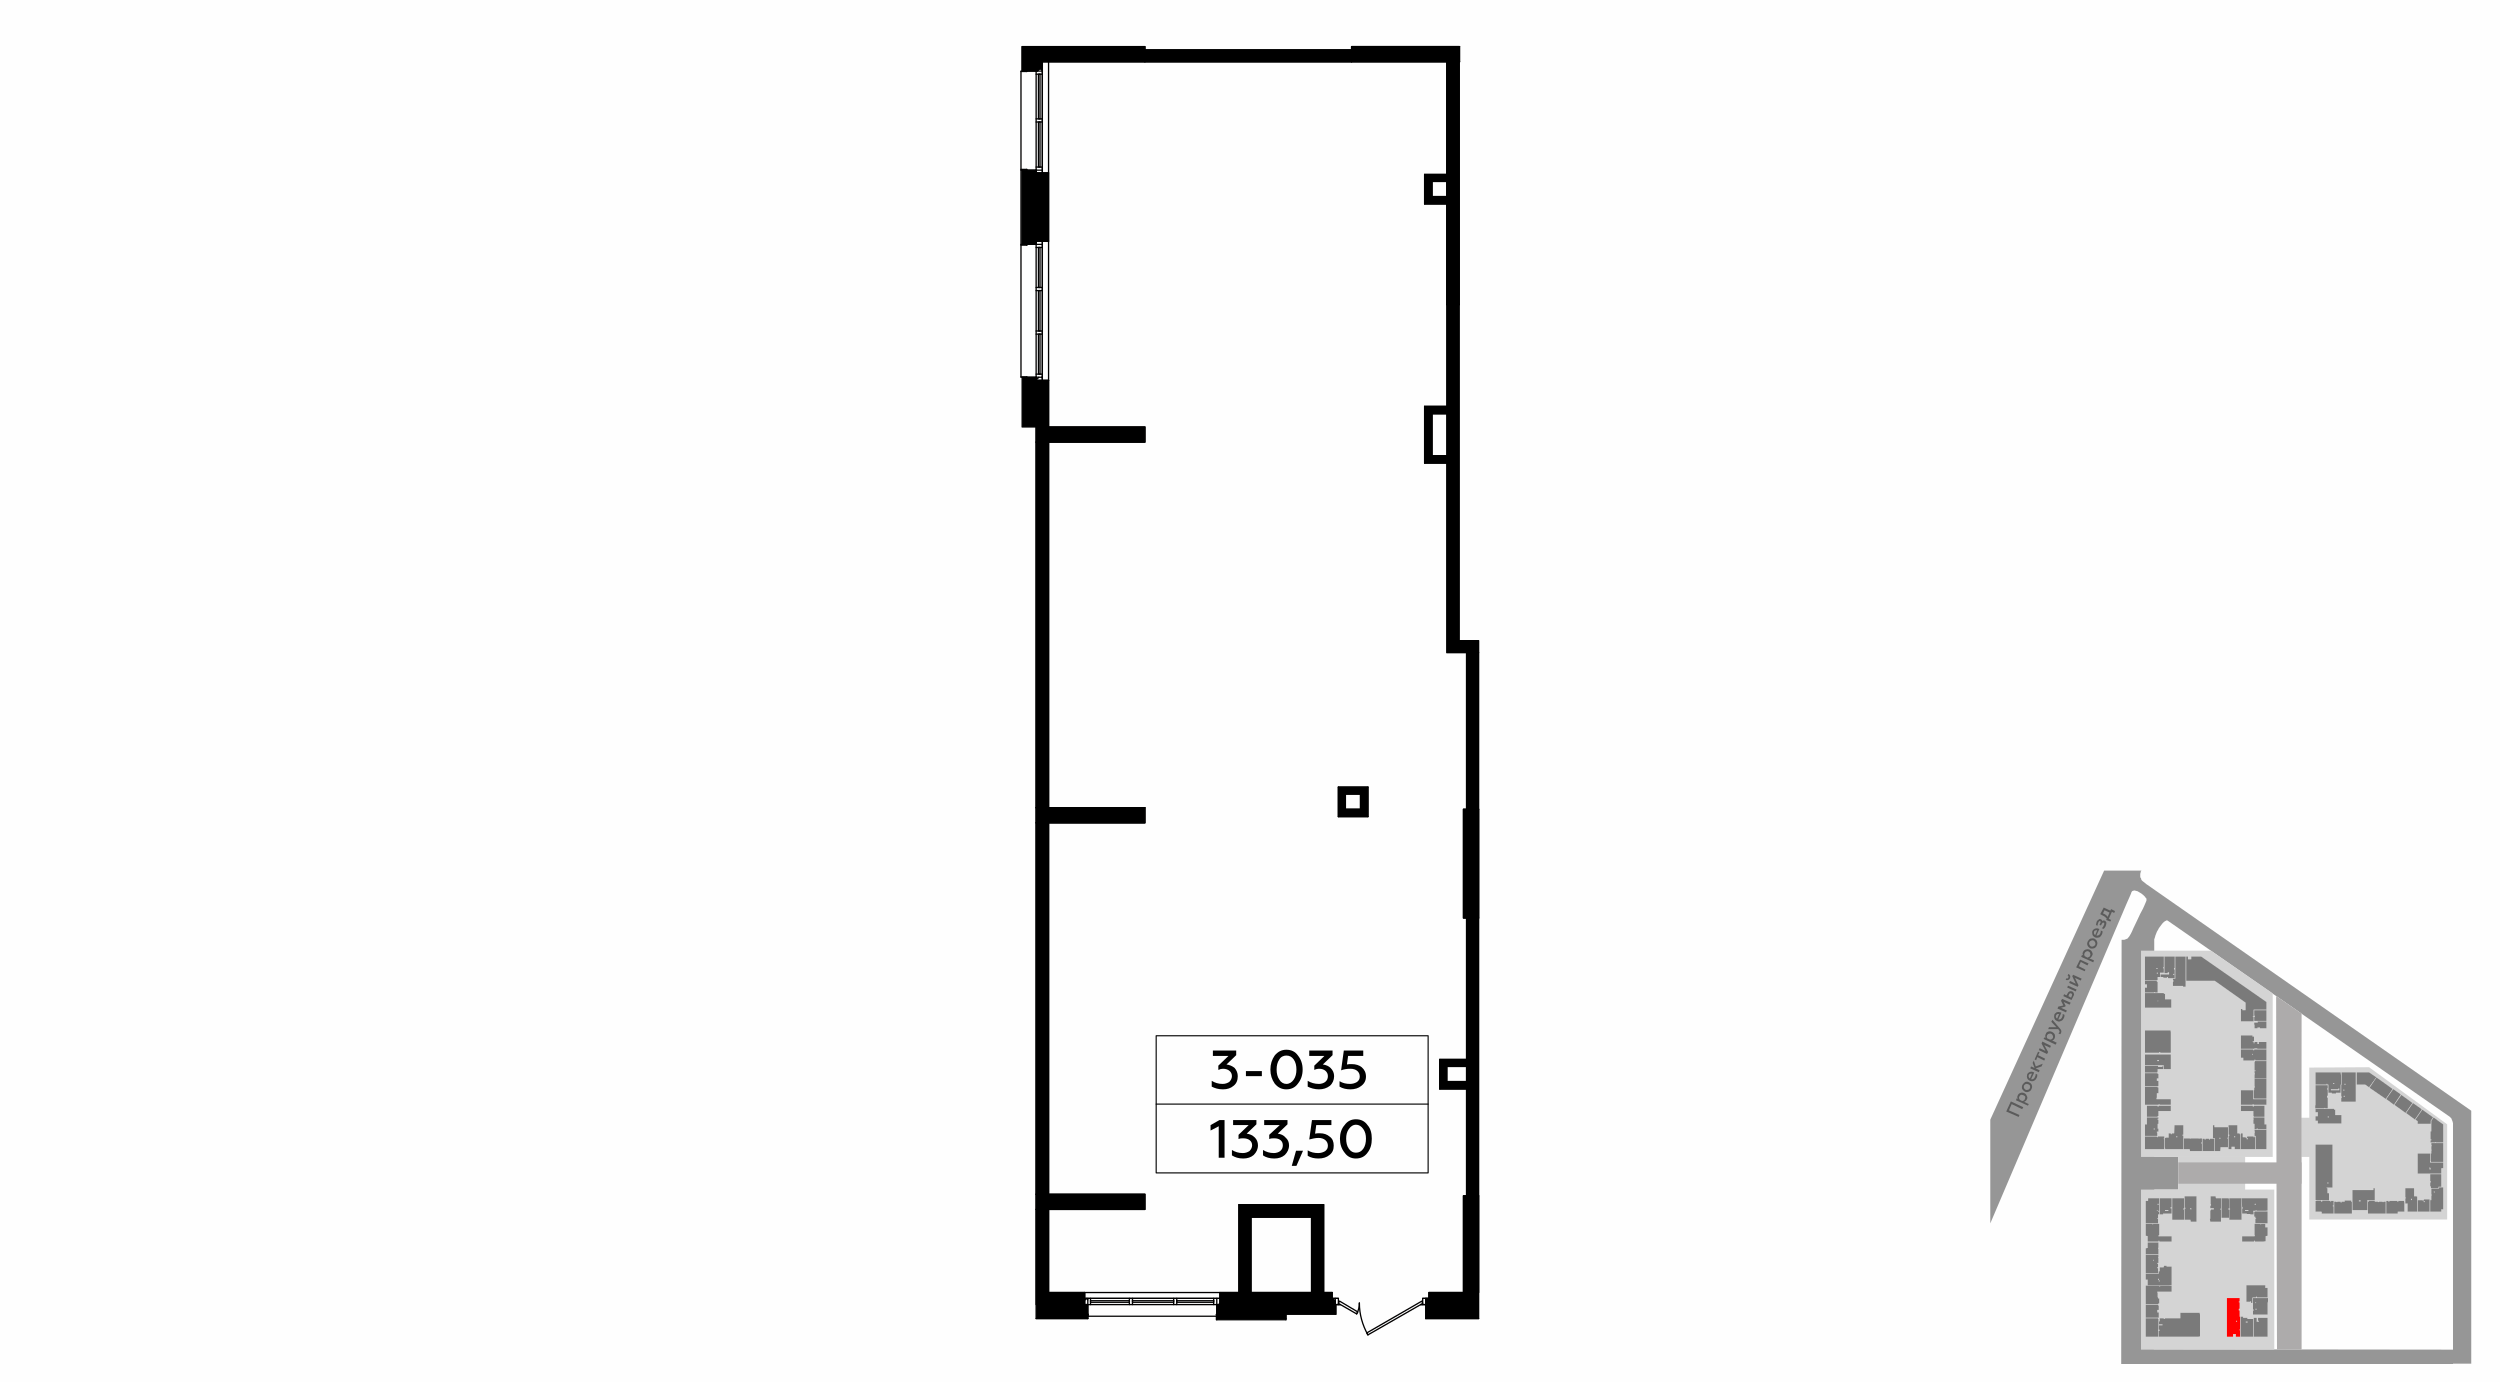 <?xml version="1.0" encoding="UTF-8"?>
<!DOCTYPE svg PUBLIC "-//W3C//DTD SVG 1.1//EN" "http://www.w3.org/Graphics/SVG/1.1/DTD/svg11.dtd">
<!-- Creator: CorelDRAW X8 -->
<svg xmlns="http://www.w3.org/2000/svg" xml:space="preserve" width="100%" height="100%" version="1.1" style="shape-rendering:geometricPrecision; text-rendering:geometricPrecision; image-rendering:optimizeQuality; fill-rule:evenodd; clip-rule:evenodd"
viewBox="0 0 6435 3556"
 xmlns:xlink="http://www.w3.org/1999/xlink">
 <defs>
  <style type="text/css">
   <![CDATA[
    .str0 {stroke:white;stroke-width:0.34;stroke-linecap:round;stroke-linejoin:round}
    .str3 {stroke:black;stroke-width:2.9;stroke-linecap:round;stroke-linejoin:round}
    .str2 {stroke:black;stroke-width:3.39;stroke-linecap:round;stroke-linejoin:round}
    .str1 {stroke:#010000;stroke-width:3.39;stroke-linecap:round;stroke-linejoin:round}
    .fil1 {fill:none}
    .fil8 {fill:none;fill-rule:nonzero}
    .fil0 {fill:#FEFEFE}
    .fil9 {fill:black}
    .fil4 {fill:#7A7A7A}
    .fil2 {fill:#969696}
    .fil6 {fill:#ADABAB}
    .fil3 {fill:#D4D4D4}
    .fil5 {fill:red}
    .fil7 {fill:#5B5B5B;fill-rule:nonzero}
    .fil10 {fill:black;fill-rule:nonzero}
   ]]>
  </style>
 </defs>
 <g id="Слой_x0020_1">
  <g id="_679978424">
   <g>
    <rect class="fil0" width="6435" height="3556"/>
    <rect class="fil1" x="5123" y="2241" width="1270" height="1270"/>
    <polygon class="fil2" points="5123,2882 5416,2241 5512,2241 5510,2244 5510,2246 5509,2249 5509,2253 5509,2255 5509,2258 5511,2261 5512,2265 5515,2268 5515,2268 5519,2271 5525,2276 5528,2278 6361,2859 6361,3510 6314,3510 6314,2891 6313,2887 6311,2882 6310,2879 6307,2876 6305,2874 6302,2872 5580,2370 5578,2369 5577,2369 5575,2370 5573,2371 5570,2373 5566,2377 5563,2381 5560,2385 5557,2389 5555,2393 5552,2398 5550,2403 5548,2408 5547,2412 5545,2418 5545,2420 5545,2978 5607,2978 5607,3062 5545,3062 5544,3473 6314,3474 6314,3511 5460,3511 5461,2419 5468,2419 5476,2416 5481,2410 5485,2403 5488,2397 5491,2390 5502,2367 5509,2352 5516,2339 5520,2330 5523,2323 5525,2318 5525,2316 5525,2314 5525,2313 5523,2311 5521,2308 5517,2304 5512,2300 5507,2297 5502,2294 5498,2293 5494,2292 5490,2293 5488,2294 5486,2297 5486,2298 5484,2303 5473,2328 5123,3149 "/>
    <polygon class="fil3" points="5511,2447 5691,2447 5850,2557 5850,2978 5511,2978 "/>
    <polygon class="fil3" points="5944,2748 6098,2747 6299,2894 6299,3139 5944,3139 5944,2978 5924,2978 5924,3474 5861,3474 5859,2564 5924,2609 5923,2877 5944,2877 "/>
    <polygon class="fil3" points="5511,3474 5511,3062 5607,3062 5607,2977 5779,2977 5779,3062 5854,3062 5854,3474 "/>
    <path class="fil4 str0" d="M5782 3308l49 0 0 7 6 0 0 25 -8 0 -20 0 0 -2 -2 0 0 0 0 0 0 2 -9 0 0 14 -4 0 0 -3 0 0 0 -1c0,0 0,0 0,0 0,0 0,0 0,0l0 0 -2 0 0 1 0 0 -10 0 0 -43z"/>
    <path class="fil4 str0" d="M5799 3341l39 0 0 9 -1 4 0 30 -38 0 0 -11 2 0 0 -2c-1,0 -1,0 -1,0 0,0 0,0 0,0l-1 0 0 -30zm7 28l2 0c0,0 0,0 0,0l0 2 -2 0c0,0 0,0 0,0l0 -2zm-1 -16l2 0 0 1 -2 0 0 -1z"/>
    <polygon class="fil4 str0" points="5801,3392 5809,3392 5809,3402 5814,3402 5814,3400 5812,3400 5812,3392 5837,3392 5837,3440 5837,3441 5801,3441 "/>
    <path class="fil4 str0" d="M5767 3389l7 0 0 3 11 0 0 3 15 0 0 46 -33 0 0 -52zm14 13l4 0 0 2 -4 0 0 -2z"/>
    <path class="fil5 str0" d="M5732 3440l0 -99 33 0 0 9 -2 0 0 2 2 0 0 17 -2 0 0 4 2 0 0 16 1 0 0 33 -1 0 0 2 1 0 0 17 -11 0 0 -7 -7 0 0 7 -16 0 0 -1zm24 -40l2 0 0 0 0 2 -2 0 0 0 0 -2z"/>
    <path class="fil4 str0" d="M5612 3379l50 0 1 5 0 56 -5 1 -101 0 0 -40 2 0 0 -8 11 0 0 2 2 0 0 -2 40 0 0 -14zm-55 44l2 0 0 2 -2 0 0 -2 0 0zm0 -14l9 0 0 2 -9 0 0 -2z"/>
    <polygon class="fil4 str0" points="5523,3393 5555,3393 5555,3395 5556,3395 5556,3423 5555,3423 5555,3425 5556,3425 5556,3441 5523,3441 "/>
    <polygon class="fil4 str0" points="5557,3392 5550,3392 5523,3392 5523,3358 5555,3358 5555,3360 5557,3360 5557,3372 5553,3372 5553,3378 5557,3378 "/>
    <path class="fil4 str0" d="M5558 3342l0 13 -2 0 0 2 0 0c0,0 0,0 0,0l2 0 0 0 -35 0 0 -48 67 0 0 16 -36 0 0 0 -1 0 0 2 0 0 0 0 1 0 0 12 1 0 0 3 3 0zm0 -32l2 0 0 0 0 1 -2 0 0 -1z"/>
    <path class="fil4 str0" d="M5528 3308l0 -14 -5 0 0 -15 32 0 1 -1 0 -6 3 0 0 -10 10 0 0 -2 1 0 0 -2 7 0 0 2 13 0 0 48 -8 1 -54 0 0 -1zm29 -12l2 0 0 2 -2 0 0 -1 0 -1zm-2 -4l2 0 0 1 0 1 -2 0 0 0 0 -2z"/>
    <path class="fil4 str0" d="M5523 3278l0 -49 33 0 0 7 -1 0 0 1 1 0 0 14 -1 0 0 0 -2 0 0 1 1 1 0 0 1 0 0 25 -32 0zm20 -35l1 0 0 2 -1 0 0 -2zm10 19l2 0 0 2 -2 0 0 -2z"/>
    <path class="fil4 str0" d="M5528 3198l6 0 22 0 0 14 0 0 -1 0 0 2 0 0c0,0 0,0 0,0l0 0 1 0 0 14 -33 0 0 -15 5 -1 0 -14z"/>
    <path class="fil4 str0" d="M5590 3182l0 14 -32 0 0 -2 -2 0 0 0 0 0 0 2 -28 0 0 -14 -5 -1 0 -31 17 0 0 1c0,0 0,0 1,0l1 0 0 -1 16 0 0 32 28 0 4 0zm-34 -2l2 0 0 2 -2 0 0 -2z"/>
    <g>
     <path class="fil4" d="M5529 3091l0 -7 5 0 24 0 0 33 -2 0 0 2 2 0 0 7 -3 0 0 10 0 -10 0 10 -2 0 0 1 2 0 0 12 -5 0 -27 0 0 -58 6 0 0 0zm25 8l2 0 0 0c0,0 0,0 0,1l0 1 -2 0c0,0 0,0 0,0l0 -2zm-2 16l2 0 0 1 -2 0 0 -1 0 0zm3 22l0 12 0 -12z"/>
     <path id="1" class="fil1 str0" d="M5529 3091l0 -7 5 0 24 0 0 33 -2 0 0 2 2 0 0 7 -3 0 0 10 0 -10 0 10 -2 0 0 1 2 0 0 12 -5 0 -27 0 0 -58 6 0 0 0zm25 8l2 0 0 0c0,0 0,0 0,1l0 1 -2 0c0,0 0,0 0,0l0 -2zm-2 16l2 0 0 1 -2 0 0 -1 0 0zm3 22l0 12"/>
    </g>
    <path class="fil4 str0" d="M5559 3084l31 0 0 40 -22 0 0 2 -9 0 0 -42 0 0zm28 24l3 0 0 2 -3 0 0 -2zm-14 7l8 0 0 2 -8 0 0 -2z"/>
    <path class="fil4 str0" d="M5591 3084l31 0 0 0 0 7 0 49 -31 0 0 -56 0 0zm29 27l2 0c0,0 0,0 0,0l0 0 0 2 -2 0 0 0 0 0 0 -2z"/>
    <path class="fil4 str0" d="M5623 3079l31 0 0 66 -15 0 -1 -5 -15 0 0 -29 1 0c0,0 0,0 1,0l0 -2 -2 0 0 -30zm15 31l2 0 0 0c0,0 0,0 0,0l0 1 0 0c0,1 0,1 0,1 0,0 0,0 0,0l0 0 0 1 -1 0c0,0 0,0 0,0 0,0 0,0 0,0l0 -1 -1 0 0 -1 0 -1z"/>
    <path class="fil4 str0" d="M5690 3079l13 0 1 5 13 0 0 7 0 54 -28 0 -1 -8 1 0 0 -22 2 0 0 -2 7 0 0 -3 -9 0 0 -7 2 0 0 -3 -1 0 0 -21zm26 32l1 0 0 3 -1 0 0 -3z"/>
    <polygon class="fil4 str0" points="5718,3084 5737,3084 5738,3091 5738,3111 5736,3111 5736,3113 5738,3113 5738,3135 5718,3135 "/>
    <path class="fil4 str0" d="M5738 3084l32 0 0 56 -32 0 0 -27 2 0c0,0 0,0 0,0 0,0 0,0 0,0l0 0 0 -2 -2 0 0 -27z"/>
    <path class="fil4 str0" d="M5770 3084l67 0 0 32 -6 1 -31 0 0 2 1 0 0 7 -9 0 0 -1 -9 0 0 -1 -12 0 0 -14 2 0 0 -1 -1 -1c0,0 0,0 0,0l-1 0 -1 -24zm36 31l2 0 0 1 -1 0 -1 -1zm-2 -16l2 0 0 0 0 2 -1 0c0,0 0,0 -1,0l0 -2zm-25 16l8 0 0 2 -8 0 0 -2z"/>
    <polygon class="fil4 str0" points="5804,3118 5837,3118 5837,3149 5831,3149 5805,3149 5805,3137 5807,3137 5807,3136 5807,3136 5805,3136 5805,3132 5802,3132 5802,3119 5804,3119 5804,3118 "/>
    <polygon class="fil4 str0" points="5803,3150 5818,3150 5818,3151 5820,3151 5820,3150 5831,3150 5831,3159 5837,3159 5837,3181 5832,3182 5832,3195 5826,3196 5804,3196 5804,3194 5802,3194 5802,3196 5771,3196 5771,3182 5777,3182 5803,3182 5803,3181 5804,3181 5804,3180 5803,3180 "/>
    <path class="fil4 str0" d="M5627 2462l5 0 0 7 8 0 0 -7 26 0 168 117 0 20 -33 0 0 2 0 28 -33 0 0 -32 4 0 0 3 8 0 0 -19 -79 -56 -74 0 0 -63zm172 154l2 0 0 1 -2 0 0 -1z"/>
    <path class="fil4 str0" d="M5521 2556l8 0 41 0 0 0 0 0 0 2 0 0c0,0 0,0 0,0 0,0 0,0 0,0l3 0c0,0 0,0 0,0 0,0 0,0 0,0 0,0 0,0 0,0l0 14 16 0 0 22 -68 0 0 -38zm33 20l1 0 0 1 0 0 0 0 -1 0 0 -1 0 0 0 0z"/>
    <path class="fil4 str0" d="M5521 2525l31 0 0 2 2 0 0 28 -7 0 0 -1 -2 0c0,0 0,0 0,0 0,0 0,0 0,0l0 0 0 1 -24 0 0 -13 5 0 0 -8 -5 0 0 -9 0 0z"/>
    <path class="fil4 str0" d="M5521 2462l49 0 0 28 -2 0 0 2 0 0 2 0 0 12 -10 0 0 11 -6 0 0 8 -2 0 0 1 -31 0 0 -62zm30 30l2 0 0 2c0,0 0,0 0,0l-2 0 0 -2c0,0 0,0 0,0zm1 12l2 0c0,1 0,1 0,1l0 1 -2 0c0,0 0,0 0,0l0 -2z"/>
    <path class="fil4 str0" d="M5598 2518l-17 0 -1 -1 0 0 0 0 0 0 0 -2 -2 0 0 0 0 0 0 0 0 0c0,0 0,0 0,0l0 2 -10 0 0 -2 -7 0 0 -7 22 0 0 -5 -3 0 0 2 -9 0 0 -43 27 0 0 30 -2 0 0 2c0,0 0,0 0,0l0 1 2 0 0 23 0 0zm-4 -11l2 0 0 2 -2 0 0 -2 0 0z"/>
    <path class="fil4 str0" d="M5599 2462l27 0 0 78 -7 0 0 -2 -26 0 0 -19 6 0 0 -57zm-6 61l1 0 0 4 -1 0 0 -4z"/>
    <polygon class="fil4 str0" points="5802,2600 5806,2600 5834,2600 5834,2628 5802,2628 5802,2617 5804,2617 5804,2615 5802,2615 "/>
    <polygon class="fil4 str0" points="5811,2629 5834,2629 5834,2647 5817,2647 5817,2645 5811,2645 5811,2647 5803,2647 5803,2638 5802,2638 5802,2632 5802,2632 5811,2632 "/>
    <path class="fil4 str0" d="M5768 2665l30 0 0 3 4 0 0 14 32 0 0 18 -66 0 0 -35zm35 34l7 0 0 1 -7 0 0 -1zm-2 -16l2 0 0 2 -2 0 0 -2zm-2 -3l2 0 0 0 0 0 0 2 -2 0 0 -2zm12 2l3 0 0 5 -3 0 0 -5z"/>
    <path class="fil4 str0" d="M5768 2701l32 0 0 2c0,0 0,0 0,0l2 0 0 -2 32 0 0 29 -29 0 0 -1c0,-1 0,-1 0,-1 0,0 -1,0 -1,0l-1 0 0 2 -29 0 0 -7 -6 0 0 -22zm29 12l2 0 0 1 -2 0c0,0 0,0 0,0l0 -1z"/>
    <path class="fil4 str0" d="M5803 2731l2 0 29 0 0 46 -31 0 0 -12 1 0 0 0 0 -2 -1 0 0 -30c0,0 0,0 0,0l1 0 0 0 0 0 0 -2 -1 0zm1 24l1 0 0 2 -1 0 0 -2z"/>
    <polygon class="fil4 str0" points="5833,2828 5802,2828 5802,2827 5801,2827 5801,2806 5802,2806 5802,2799 5804,2799 5804,2797 5803,2797 5803,2796 5803,2777 5834,2777 5834,2828 "/>
    <polygon class="fil4 str0" points="5768,2806 5800,2806 5800,2829 5834,2829 5834,2829 5834,2844 5800,2844 5800,2842 5799,2842 5799,2844 5768,2844 "/>
    <path class="fil4 str0" d="M5768 2846l61 0 0 29 -28 0 0 -2 -1 0 0 -13 -32 0 0 -14zm31 0l2 0c0,0 0,0 0,0l0 2 -2 0 0 0 0 -2z"/>
    <polygon class="fil4 str0" points="5803,2905 5803,2893 5800,2893 5800,2881 5801,2881 5801,2880 5800,2880 5800,2876 5829,2876 5829,2894 5834,2894 5834,2907 5811,2907 5811,2905 5809,2905 5809,2907 5803,2907 "/>
    <polygon class="fil4 str0" points="5803,2908 5834,2908 5834,2958 5806,2958 5806,2924 5803,2924 5803,2915 5804,2915 5804,2913 5803,2913 "/>
    <path class="fil4 str0" d="M5784 2925l17 0 0 2 2 0 0 0 0 0 0 -2 2 0 0 33 -37 0 0 -41 5 0 0 10 8 0 0 2c0,0 0,0 0,0l1 0 1 0 0 -2 0 0 0 0 1 0 0 -2zm1 5l1 0 0 2 -2 0 0 0c0,0 0,0 -1,0l0 -2 2 0 0 0 0 0z"/>
    <path class="fil4 str0" d="M5736 2958l0 -62 23 0 0 21 6 0 0 2 2 0 0 39 -15 0 0 -6 -8 0 0 6 -8 0zm0 -37l1 0c0,0 0,0 1,0l0 0 0 0 0 2 -2 0 0 0 0 0 0 0c0,0 0,0 0,0l0 0 0 -2zm15 4l0 0 0 0 2 0 0 2 0 0 0 0 0 0 -2 0 0 -2 0 0z"/>
    <path class="fil4 str0" d="M5701 2963l0 -33 -5 0 0 -34 4 0 0 5 35 0 0 28 0 0 0 0 -2 0 0 1 0 0 0 0 2 0 0 23 -19 0 -1 10 -14 0zm12 -34l2 0 0 2 -2 0 0 -2z"/>
    <path class="fil4 str0" d="M5669 2931l6 0 0 2 2 0 0 0 0 0 0 -2 9 0 0 2c0,0 0,0 0,0l2 0 0 -2 12 0 0 32 -31 0 0 -13 0 0 0 -19z"/>
    <polygon class="fil4 str0" points="5621,2930 5637,2930 5637,2931 5638,2931 5638,2930 5660,2930 5660,2931 5661,2931 5661,2930 5668,2930 5668,2941 5666,2941 5666,2943 5668,2943 5668,2963 5637,2963 5636,2958 5621,2958 "/>
    <path class="fil4 str0" d="M5620 2958l-47 0 -1 -7 0 0 0 -22 2 0 0 -1 8 0 0 -11 6 0 0 2 2 0 0 -2 6 0 1 -21 23 0 0 25 -2 0 0 2 2 0 0 35zm-18 -33l2 0 0 2 -2 0 0 -2z"/>
    <path class="fil4 str0" d="M5521 2925l31 0 0 1 1 1 0 0 0 0 0 0 1 0 0 -2 17 0 0 5 -1 0 0 2 0 0c0,0 0,0 0,0l1 0 0 26 -50 0 0 -33z"/>
    <path class="fil4 str0" d="M5521 2894l5 0 0 -18 30 0 0 4 -2 0 0 2 1 0 1 0 0 11 -2 0 0 12 2 0 0 8 -3 0 0 0 -1 0 0 2 1 0 0 9 -3 0 -29 0 0 -30zm23 11l2 0 0 2 -1 0 0 0 -1 0 0 -2z"/>
    <path class="fil4 str0" d="M5526 2846l7 0 55 0 0 14 -32 0 0 15 0 0 0 -2c0,0 0,0 0,0l0 0 -2 0 0 2 -28 0 0 -29zm28 0l2 0 0 1 0 1 -2 0 0 -2z"/>
    <polygon class="fil4 str0" points="5521,2844 5521,2797 5529,2797 5556,2797 5556,2797 5554,2797 5554,2799 5556,2799 5556,2814 5552,2814 5552,2826 5551,2826 5551,2829 5552,2829 5552,2829 5588,2829 5588,2844 5558,2844 5558,2842 5557,2842 5557,2844 "/>
    <polygon class="fil4 str0" points="5521,2762 5554,2762 5554,2764 5556,2764 5556,2776 5552,2776 5552,2782 5556,2782 5556,2796 5521,2796 "/>
    <polygon class="fil4 str0" points="5521,2743 5555,2743 5555,2746 5566,2746 5566,2743 5568,2743 5568,2752 5554,2752 5554,2759 5553,2759 5553,2761 5548,2761 5521,2761 "/>
    <path class="fil4 str0" d="M5521 2714l67 0 0 38 -19 0 0 -10 -48 0 0 -28zm32 15l4 0 0 2 -4 0 0 -2z"/>
    <polygon class="fil4 str0" points="5521,2710 5521,2652 5587,2652 5588,2657 5588,2710 5585,2710 5560,2710 5560,2708 5558,2708 5558,2710 "/>
    <path class="fil4 str0" d="M5960 2854l48 0 0 2 3 0 0 14 16 0 0 22 -61 0 0 -7 -6 0 0 -12 6 0 0 -10 -6 0 0 -9zm32 20l2 0 0 2 -2 0 0 -2z"/>
    <polygon class="fil4 str0" points="5960,2793 5992,2793 5992,2802 5990,2802 5990,2804 5992,2804 5992,2821 5990,2821 5990,2825 5992,2825 5992,2853 5985,2853 5985,2852 5983,2852 5983,2853 5959,2853 5959,2846 5960,2844 "/>
    <path class="fil4 str0" d="M5960 2760l7 0 58 0 1 8 0 24 -1 0 0 21 -12 0 0 2 -11 0 0 -2 -9 0 0 -21 -3 0c0,0 0,0 0,0l0 -2 -1 0 0 1c0,0 0,0 0,0l0 1 -29 0 0 -32zm59 42l2 0c0,0 0,0 0,0l0 2 0 0 0 0 0 0 0 2 -21 0 0 -2 19 0 0 -2 0 0 0 0zm-13 -14l0 0 0 0 2 0 0 2 -2 0 0 -2z"/>
    <path class="fil4 str0" d="M6027 2760l37 0 0 76 -38 0 0 -11 1 0 0 0 1 0 0 -2 -2 0 0 -31 1 0 0 -32zm8 30l2 0 0 2 0 0 -2 0 0 0 0 0 0 -2 0 0 0 0zm-2 31l2 0 0 2 -2 0 0 -1 0 0 0 -1zm-1 -16l2 0c0,0 0,0 0,0 0,0 0,0 0,0l0 2 -2 0 0 0c0,0 0,0 0,0l0 0 0 -2z"/>
    <polygon class="fil4 str0" points="6066,2760 6098,2760 6117,2773 6098,2799 6088,2792 6066,2792 "/>
    <polygon class="fil4 str0" points="6159,2803 6141,2829 6099,2800 6117,2773 "/>
    <polygon class="fil4 str0" points="6160,2803 6180,2817 6162,2844 6142,2829 "/>
    <polygon class="fil4 str0" points="6181,2818 6210,2839 6192,2865 6163,2844 "/>
    <polygon class="fil4 str0" points="6211,2839 6231,2853 6234,2856 6216,2882 6193,2865 "/>
    <polygon class="fil4 str0" points="6235,2856 6263,2876 6257,2885 6257,2893 6223,2893 6223,2886 6217,2882 "/>
    <path class="fil4 str0" d="M6279 2887l-15 -11 -6 9 0 27 -2 0 0 21 2 0 0 2 -2 0 0 6 12 0 0 -1 1 0c1,0 0,0 0,0l0 1 20 0 0 -47 -10 -7z"/>
    <polygon class="fil4 str0" points="6256,2969 6258,2969 6258,2961 6259,2961 6259,2960 6258,2959 6258,2950 6259,2950 6259,2948 6258,2948 6258,2942 6289,2942 6289,2991 6257,2991 6257,2989 6257,2989 6256,2989 "/>
    <path class="fil4 str0" d="M6289 2992l0 15 -4 0 -1 1 0 13 -61 0 0 -52 32 0 0 23 34 0 0 0zm-35 15l2 0c0,1 0,1 0,1l0 0 0 0 0 0 0 2 -2 0 0 0 0 0c0,0 0,0 0,-1 0,0 0,0 0,0l0 -2zm0 -2l1 0 0 1 0 1 -1 0 0 -2z"/>
    <polygon class="fil4 str0" points="6255,3022 6284,3022 6284,3055 6277,3055 6277,3058 6257,3058 6257,3054 6255,3054 6255,3043 6257,3043 6257,3041 6256,3041 6256,3041 6255,3041 "/>
    <path class="fil4 str0" d="M6258 3059l20 0 0 -3 11 0 0 57 -5 0 0 6 -29 0 0 -32 1 0 0 2 2 0 0 -3 0 0 0 0 0 -9 1 0c0,0 0,0 0,0l0 0 0 -2 -1 0 0 -16zm7 8l1 0 1 2 -2 0 0 -2z"/>
    <path class="fil4 str0" d="M6223 3089l13 0 0 1 2 0 0 -1 1 0 0 -2 15 0 0 32 -31 0 0 -30zm18 3l0 0 0 2 -2 0 0 0 0 -2 1 0 1 0z"/>
    <path class="fil4 str0" d="M6222 3119l-25 0 0 -21 -6 0 0 -14 2 0 0 0 0 -1 -2 0 0 -25 23 0 0 21 7 0 0 1 1 0 0 9 0 0 0 30zm-14 -32l0 0 0 2 -2 -1c0,0 0,0 0,0l0 -2 2 0c0,1 0,1 0,1l0 0z"/>
    <polygon class="fil4 str0" points="6142,3091 6148,3091 6148,3093 6150,3093 6150,3093 6150,3093 6150,3093 6150,3093 6150,3091 6171,3091 6171,3093 6171,3093 6173,3093 6173,3091 6188,3091 6189,3096 6189,3119 6172,3119 6172,3124 6142,3124 "/>
    <polygon class="fil4 str0" points="6095,3090 6113,3090 6113,3093 6121,3093 6121,3094 6123,3094 6123,3094 6123,3093 6133,3093 6133,3094 6135,3094 6135,3094 6135,3094 6135,3093 6141,3093 6141,3124 6095,3124 6095,3093 6097,3093 6097,3091 6095,3091 "/>
    <path class="fil4 str0" d="M6055 3063l54 0 0 -5 4 0 0 31 -19 0 0 26 -39 0 0 -52zm17 27l4 0 0 2 -4 0 0 -2z"/>
    <path class="fil4 str0" d="M6008 3093l6 0 0 1 0 0c0,0 0,0 0,0l2 0 0 -1 9 0 0 2 2 0 0 -2 8 0 0 -3 17 0 0 3 2 0 0 6 0 25 -46 0 0 -31z"/>
    <path class="fil4 str0" d="M5960 3091l15 0 0 2 2 0 0 -2 22 0 0 2 1 0 0 -2 7 0 0 2 0 10 -2 0 0 2 0 0c0,0 0,0 0,0l2 0 0 19 -31 0 0 -4 -1 -1 -15 0 0 -8 0 -20z"/>
    <path class="fil4 str0" d="M5995 3090l-18 0 0 -1 -2 0 0 1 -13 0 0 -1 -2 0 0 -143 5 0 39 0 0 111 -13 0 0 0 -2 0 0 1 2 0 0 13 4 0 0 19zm-4 -46l2 0 0 0 0 0 0 0 0 2 -2 0c0,0 0,0 0,0l0 0 0 -2z"/>
    <rect class="fil6" x="5607" y="2992" width="317.141" height="54.934"/>
    <polygon class="fil6" points="5859,2564 5924,2609 5924,2609 5924,3474 5861,3474 "/>
    <polygon class="fil7" points="5198,2870 5171,2858 5178,2842 5205,2855 5208,2850 5176,2835 5164,2861 5196,2875 "/>
    <path id="1" class="fil7" d="M5194 2819c-2,3 -2,7 0,10l-3 -2 -2 5 31 14 2 -4 -12 -6c3,-1 6,-3 7,-6 2,-3 2,-6 0,-9 -1,-3 -3,-6 -6,-7 -4,-2 -7,-2 -10,-1 -3,1 -6,3 -7,6zm4 3c1,-2 2,-3 4,-4 2,0 4,0 6,1 2,1 4,2 5,4 0,2 0,4 -1,6 -1,3 -4,5 -7,5l-6 -3c-2,-3 -3,-6 -1,-9z"/>
    <path id="2" class="fil7" d="M5225 2801c-1,2 -3,4 -5,4 -2,1 -4,1 -6,0 -2,-1 -3,-2 -4,-4 -1,-2 -1,-5 0,-7 1,-2 3,-3 5,-4 2,0 4,0 6,1 2,1 4,2 4,4 1,2 1,4 0,6zm4 2c2,-3 2,-7 1,-10 -1,-3 -4,-6 -7,-7 -3,-2 -6,-2 -10,-1 -3,2 -5,4 -7,7 -2,4 -2,7 -1,11 2,3 4,5 7,7 3,1 7,2 10,0 3,-1 6,-3 7,-7z"/>
    <path id="3" class="fil7" d="M5225 2782c3,1 7,2 10,0 3,-1 5,-3 7,-7 2,-3 2,-6 2,-9l-4 -2c0,3 -1,6 -2,8 -2,5 -6,7 -10,6l8 -17 -1 -1c-4,-2 -8,-2 -12,0 -2,1 -4,3 -5,5 -1,4 -1,7 0,10 1,3 3,5 7,7zm0 -6c-3,-2 -4,-5 -3,-9 1,-1 2,-3 4,-3 2,-1 3,-1 4,0l-5 12z"/>
    <polygon id="4" class="fil7" points="5250,2755 5240,2750 5255,2745 5258,2738 5240,2745 5235,2730 5232,2736 5237,2749 5228,2745 5226,2750 5248,2760 "/>
    <polygon id="5" class="fil7" points="5264,2725 5246,2716 5250,2709 5246,2707 5237,2727 5241,2729 5244,2721 5262,2730 "/>
    <polygon id="6" class="fil7" points="5272,2708 5262,2690 5277,2697 5279,2692 5257,2681 5255,2686 5265,2705 5250,2698 5248,2703 5269,2713 "/>
    <path id="7" class="fil7" d="M5266 2661c-2,4 -2,7 0,10l-3 -1 -3 4 31 15 3 -5 -12 -6c3,0 5,-2 7,-6 1,-3 1,-6 0,-9 -1,-3 -4,-5 -7,-7 -3,-1 -6,-2 -9,-1 -4,1 -6,3 -7,6zm3 4c1,-2 3,-4 5,-4 2,-1 4,-1 6,0 2,1 3,3 4,5 1,2 1,4 0,6 -1,2 -4,4 -7,4l-7 -3c-2,-2 -2,-5 -1,-8z"/>
    <path id="8" class="fil7" d="M5305 2659c2,-4 1,-8 -3,-12l-19 -22 -3 5 13 14 -19 0 -2 5 26 0c3,4 4,6 3,8 -1,2 -2,3 -3,3l5 2c1,0 1,-2 2,-3z"/>
    <path id="9" class="fil7" d="M5295 2628c3,2 6,2 10,0 3,-1 5,-3 7,-7 2,-3 2,-6 2,-9l-5 -2c1,3 0,6 -1,8 -2,5 -6,7 -10,6l8 -17 -1 -1c-4,-1 -8,-2 -12,0 -2,2 -4,3 -5,5 -1,4 -1,7 0,10 1,3 3,6 7,7zm0 -6c-3,-2 -4,-5 -3,-8 1,-2 2,-3 4,-4 1,0 3,0 4,0l-5 12z"/>
    <polygon id="10" class="fil7" points="5320,2601 5305,2594 5316,2591 5317,2589 5312,2579 5327,2586 5330,2581 5308,2571 5305,2576 5311,2588 5298,2591 5296,2596 5318,2606 "/>
    <path id="11" class="fil7" d="M5345 2547l-22 -10 -2 5 22 10 2 -5zm-8 17c2,-3 2,-5 1,-7 -1,-3 -2,-4 -4,-5 -5,-2 -10,0 -12,5l-3 5 -6 -3 -2 5 21 10 5 -10zm-13 0l2 -5c1,-2 3,-3 5,-2 3,1 3,3 2,6l-2 5 -7 -4z"/>
    <path id="12" class="fil7" d="M5350 2536l-9 -19 15 7 2 -5 -22 -10 -2 4 9 19 -15 -7 -2 5 22 10 2 -4zm-22 -18c2,-4 1,-9 -4,-11l-2 4c2,1 3,3 2,5 -1,3 -3,3 -5,2l-2 4c4,2 9,1 11,-4z"/>
    <polygon id="13" class="fil7" points="5368,2496 5351,2487 5356,2476 5373,2485 5376,2480 5354,2470 5344,2490 5366,2500 "/>
    <path id="14" class="fil7" d="M5362 2450c-2,3 -2,6 0,9l-3 -1 -2 5 31 14 2 -5 -12 -5c3,-1 5,-3 7,-7 2,-3 2,-6 0,-9 -1,-3 -3,-5 -7,-7 -3,-1 -6,-1 -9,0 -3,1 -6,3 -7,6zm4 3c1,-2 2,-3 4,-4 2,-1 4,-1 6,0 2,1 4,3 4,5 1,2 1,4 0,6 -1,3 -4,4 -7,5l-7 -4c-1,-2 -2,-5 0,-8z"/>
    <path id="15" class="fil7" d="M5393 2432c-1,2 -3,3 -5,4 -2,1 -4,1 -6,0 -2,-1 -3,-3 -4,-5 -1,-2 -1,-4 0,-6 1,-2 3,-3 5,-4 2,-1 4,-1 6,0 2,1 3,3 4,5 1,2 1,4 0,6zm4 2c2,-4 2,-7 1,-10 -1,-4 -4,-6 -7,-8 -3,-1 -6,-1 -10,0 -3,1 -5,4 -7,7 -2,4 -2,7 -1,10 2,4 4,6 7,8 3,1 6,1 10,0 3,-1 6,-4 7,-7z"/>
    <path id="16" class="fil7" d="M5393 2413c3,1 6,1 10,0 3,-1 5,-4 7,-7 2,-4 2,-7 2,-9l-5 -2c1,3 0,5 -1,8 -2,4 -6,6 -10,5l8 -17 -1 0c-4,-2 -8,-2 -12,0 -2,1 -4,3 -5,5 -1,3 -1,6 0,10 1,3 3,5 7,7zm0 -6c-3,-2 -4,-5 -3,-9 1,-2 2,-3 4,-3 1,-1 3,-1 4,0l-5 12z"/>
    <path id="17" class="fil7" d="M5420 2384c1,-4 2,-6 2,-9 -1,-2 -2,-4 -4,-5 -3,-1 -5,-1 -7,1 0,-2 -1,-4 -4,-5 -1,-1 -3,-1 -5,1 -2,1 -4,3 -5,5 -1,4 -2,7 -2,9l4 2c0,-3 1,-5 2,-8 1,-3 3,-5 5,-4 1,1 2,3 0,5l-2 5 4 1 2 -4c2,-3 3,-4 5,-3 2,1 2,4 0,7 -1,3 -2,5 -5,7l4 2c3,-1 4,-4 6,-7z"/>
    <path id="18" class="fil7" d="M5434 2368l-6 -3 8 -18 6 3 2 -5 -10 -5 -2 4 -17 -8 -9 17c5,3 9,5 11,6 3,2 4,4 6,6l-2 3 11 4 2 -4zm-9 -8c-2,-4 -7,-7 -12,-9l4 -8 13 6 -5 11z"/>
   </g>
   <g id="_679978088">
    <polyline class="fil8 str1" points="2947,120 2947,159 2683,159 "/>
    <path class="fil8 str1" d="M3479 120l278 0m0 39l-278 0 0 -39"/>
    <polyline class="fil8 str1" points="2667,1099 2947,1099 2947,1138 2667,1138 2667,1099 "/>
    <line class="fil8 str1" x1="2667" y1="2079" x2="2947" y2= "2079" />
    <polyline class="fil8 str1" points="2947,2079 2947,2118 2667,2118 2667,2079 "/>
    <polyline class="fil8 str1" points="2667,3074 2947,3074 2947,3113 2667,3113 2667,3074 "/>
    <polyline class="fil8 str1" points="3806,2363 3767,2363 3767,2083 3806,2083 3806,2363 "/>
    <polyline class="fil8 str1" points="3767,3327 3767,3078 3806,3078 3806,3327 "/>
    <line class="fil8 str1" x1="3724" y1="784" x2="3756" y2= "784" />
    <line class="fil8 str1" x1="2699" y1="159" x2="2699" y2= "445" />
    <line class="fil8 str1" x1="2699" y1="621" x2="2699" y2= "979" />
    <line class="fil8 str1" x1="2792" y1="3327" x2="3140" y2= "3327" />
    <line class="fil8 str1" x1="2699" y1="1099" x2="2699" y2= "979" />
    <polyline class="fil8 str1" points="2667,445 2699,445 2699,621 2667,621 "/>
    <line class="fil8 str1" x1="2667" y1="979" x2="2699" y2= "979" />
    <polyline class="fil8 str1" points="3678,3342 3678,3327 3767,3327 "/>
    <line class="fil8 str1" x1="2667" y1="2079" x2="2667" y2= "1138" />
    <line class="fil8 str1" x1="2699" y1="1138" x2="2699" y2= "2079" />
    <line class="fil8 str1" x1="2667" y1="3074" x2="2667" y2= "2118" />
    <line class="fil8 str1" x1="2699" y1="2118" x2="2699" y2= "3074" />
    <line class="fil8 str1" x1="2667" y1="3358" x2="2667" y2= "3113" />
    <line class="fil8 str1" x1="2699" y1="3113" x2="2699" y2= "3327" />
    <line class="fil8 str1" x1="2699" y1="3327" x2="2792" y2= "3327" />
    <polyline class="fil8 str1" points="3140,3358 3140,3327 3429,3327 "/>
    <line class="fil8 str1" x1="2792" y1="3327" x2="2792" y2= "3358" />
    <line class="fil8 str1" x1="3429" y1="3327" x2="3429" y2= "3343" />
    <line class="fil8 str1" x1="3775" y1="2083" x2="3775" y2= "1680" />
    <line class="fil8 str1" x1="3724" y1="2784" x2="3775" y2= "2784" />
    <line class="fil8 str1" x1="3775" y1="2803" x2="3706" y2= "2803" />
    <line class="fil8 str1" x1="3775" y1="2745" x2="3724" y2= "2745" />
    <line class="fil8 str1" x1="3706" y1="2727" x2="3775" y2= "2727" />
    <line class="fil8 str1" x1="3724" y1="2745" x2="3724" y2= "2784" />
    <line class="fil8 str1" x1="3706" y1="2803" x2="3706" y2= "2727" />
    <line class="fil8 str1" x1="3502" y1="2044" x2="3463" y2= "2044" />
    <line class="fil8 str1" x1="3445" y1="2026" x2="3521" y2= "2026" />
    <line class="fil8 str1" x1="3463" y1="2044" x2="3463" y2= "2083" />
    <line class="fil8 str1" x1="3445" y1="2102" x2="3445" y2= "2026" />
    <line class="fil8 str1" x1="3463" y1="2083" x2="3502" y2= "2083" />
    <line class="fil8 str1" x1="3521" y1="2102" x2="3445" y2= "2102" />
    <line class="fil8 str1" x1="3502" y1="2083" x2="3502" y2= "2044" />
    <line class="fil8 str1" x1="3521" y1="2026" x2="3521" y2= "2102" />
    <line class="fil8 str1" x1="3724" y1="1065" x2="3686" y2= "1065" />
    <line class="fil8 str1" x1="3667" y1="1046" x2="3724" y2= "1046" />
    <line class="fil8 str1" x1="3686" y1="1065" x2="3686" y2= "1173" />
    <line class="fil8 str1" x1="3667" y1="1192" x2="3667" y2= "1046" />
    <line class="fil8 str1" x1="3686" y1="1173" x2="3724" y2= "1173" />
    <line class="fil8 str1" x1="3724" y1="1192" x2="3667" y2= "1192" />
    <line class="fil8 str1" x1="3724" y1="467" x2="3686" y2= "467" />
    <line class="fil8 str1" x1="3667" y1="449" x2="3724" y2= "449" />
    <line class="fil8 str1" x1="3686" y1="467" x2="3686" y2= "506" />
    <line class="fil8 str1" x1="3667" y1="525" x2="3667" y2= "449" />
    <line class="fil8 str1" x1="3686" y1="506" x2="3724" y2= "506" />
    <line class="fil8 str1" x1="3724" y1="525" x2="3667" y2= "525" />
    <line class="fil8 str1" x1="3775" y1="3078" x2="3775" y2= "2363" />
    <line class="fil8 str1" x1="3724" y1="784" x2="3724" y2= "159" />
    <line class="fil8 str1" x1="3756" y1="159" x2="3756" y2= "784" />
    <line class="fil8 str1" x1="3479" y1="159" x2="2947" y2= "159" />
    <line class="fil8 str1" x1="2628" y1="970" x2="2628" y2= "631" />
    <line class="fil8 str1" x1="2628" y1="436" x2="2628" y2= "184" />
    <line class="fil8 str1" x1="3407" y1="3101" x2="3407" y2= "3327" />
    <line class="fil8 str1" x1="3376" y1="3327" x2="3376" y2= "3133" />
    <line class="fil8 str1" x1="3662" y1="3358" x2="3657" y2= "3358" />
    <line class="fil8 str1" x1="3450" y1="3358" x2="3445" y2= "3358" />
    <polyline class="fil8 str1" points="3439,3358 3445,3358 3445,3342 3437,3342 3437,3358 "/>
    <line class="fil8 str1" x1="3029" y1="3348" x2="3124" y2= "3348" />
    <polyline class="fil8 str1" points="3124,3348 3124,3352 3029,3352 3029,3348 "/>
    <line class="fil8 str1" x1="3029" y1="3342" x2="3124" y2= "3342" />
    <polyline class="fil8 str1" points="2800,3358 2800,3342 2807,3342 2807,3358 "/>
    <line class="fil8 str1" x1="2807" y1="3348" x2="2907" y2= "3348" />
    <polyline class="fil8 str1" points="2907,3348 2907,3352 2807,3352 2807,3348 "/>
    <line class="fil8 str1" x1="2807" y1="3342" x2="2907" y2= "3342" />
    <polyline class="fil8 str1" points="2907,3358 2907,3342 2915,3342 2915,3358 "/>
    <line class="fil8 str1" x1="2915" y1="3348" x2="3021" y2= "3348" />
    <polyline class="fil8 str1" points="3021,3348 3021,3352 2915,3352 2915,3348 "/>
    <line class="fil8 str1" x1="2915" y1="3342" x2="3021" y2= "3342" />
    <polyline class="fil8 str1" points="3021,3358 3021,3342 3029,3342 3029,3358 "/>
    <polyline class="fil8 str1" points="3132,3358 3132,3342 3124,3342 3124,3358 "/>
    <line class="fil8 str1" x1="3310" y1="3397" x2="3132" y2= "3397" />
    <line class="fil8 str1" x1="3140" y1="3358" x2="3132" y2= "3358" />
    <line class="fil8 str1" x1="3310" y1="3394" x2="3132" y2= "3394" />
    <line class="fil8 str1" x1="3437" y1="3381" x2="3310" y2= "3381" />
    <line class="fil8 str1" x1="3806" y1="3394" x2="3670" y2= "3394" />
    <line class="fil8 str1" x1="3310" y1="3383" x2="3437" y2= "3383" />
    <line class="fil8 str1" x1="3310" y1="3397" x2="3310" y2= "3381" />
    <line class="fil8 str1" x1="2631" y1="183" x2="2631" y2= "120" />
    <line class="fil8 str1" x1="2628" y1="629" x2="2628" y2= "438" />
    <path class="fil8 str1" d="M2667 438l0 7m0 176l0 8"/>
    <line class="fil8 str1" x1="2631" y1="629" x2="2631" y2= "438" />
    <line class="fil8 str1" x1="2667" y1="971" x2="2667" y2= "979" />
    <line class="fil8 str1" x1="2800" y1="3358" x2="2792" y2= "3358" />
    <line class="fil8 str1" x1="2800" y1="3394" x2="2667" y2= "3394" />
    <line class="fil8 str1" x1="3220" y1="3133" x2="3220" y2= "3327" />
    <line class="fil8 str1" x1="3189" y1="3327" x2="3189" y2= "3101" />
    <line class="fil8 str1" x1="3376" y1="3133" x2="3220" y2= "3133" />
    <line class="fil8 str1" x1="3189" y1="3101" x2="3407" y2= "3101" />
    <line class="fil8 str1" x1="3140" y1="3342" x2="2792" y2= "3342" />
    <line class="fil8 str1" x1="3140" y1="3358" x2="2792" y2= "3358" />
    <line class="fil8 str1" x1="3137" y1="3358" x2="3140" y2= "3355" />
    <line class="fil8 str1" x1="3140" y1="3342" x2="3132" y2= "3342" />
    <polyline class="fil8 str1" points="2792,3347 2796,3342 2800,3346 "/>
    <line class="fil8 str1" x1="2800" y1="3342" x2="2792" y2= "3342" />
    <path class="fil8 str1" d="M2801 3383l0 5m-1 6l0 -36"/>
    <path class="fil8 str1" d="M3132 3383l-1 0m-330 0l-1 0"/>
    <polyline class="fil8 str1" points="3132,3358 3132,3397 3131,3397 3131,3383 "/>
    <line class="fil8 str1" x1="2801" y1="3388" x2="3131" y2= "3388" />
    <path class="fil8 str1" d="M3678 3342l-16 0m-217 0l-16 0"/>
    <line class="fil8 str1" x1="3670" y1="3358" x2="3657" y2= "3358" />
    <line class="fil8 str1" x1="3450" y1="3358" x2="3437" y2= "3358" />
    <line class="fil8 str1" x1="3678" y1="3342" x2="3670" y2= "3342" />
    <polyline class="fil8 str1" points="3429,3343 3430,3342 3437,3350 "/>
    <line class="fil8 str1" x1="3437" y1="3342" x2="3429" y2= "3342" />
    <polyline class="fil8 str1" points="3437,3358 3437,3383 3439,3383 3439,3358 "/>
    <line class="fil8 str1" x1="3670" y1="3358" x2="3670" y2= "3394" />
    <line class="fil8 str1" x1="2677" y1="314" x2="2677" y2= "430" />
    <polyline class="fil8 str1" points="2677,430 2673,430 2673,314 2677,314 "/>
    <line class="fil8 str1" x1="2683" y1="314" x2="2683" y2= "430" />
    <polyline class="fil8 str1" points="2667,183 2683,183 2683,191 2667,191 "/>
    <line class="fil8 str1" x1="2677" y1="191" x2="2677" y2= "306" />
    <polyline class="fil8 str1" points="2677,306 2673,306 2673,191 2677,191 "/>
    <line class="fil8 str1" x1="2683" y1="191" x2="2683" y2= "306" />
    <polyline class="fil8 str1" points="2667,306 2683,306 2683,314 2667,314 "/>
    <polyline class="fil8 str1" points="2667,438 2683,438 2683,430 2667,430 "/>
    <line class="fil8 str1" x1="2677" y1="860" x2="2677" y2= "963" />
    <polyline class="fil8 str1" points="2677,963 2673,963 2673,860 2677,860 "/>
    <line class="fil8 str1" x1="2683" y1="860" x2="2683" y2= "963" />
    <polyline class="fil8 str1" points="2667,629 2683,629 2683,637 2667,637 "/>
    <line class="fil8 str1" x1="2677" y1="637" x2="2677" y2= "740" />
    <polyline class="fil8 str1" points="2677,740 2673,740 2673,637 2677,637 "/>
    <line class="fil8 str1" x1="2683" y1="637" x2="2683" y2= "740" />
    <polyline class="fil8 str1" points="2667,740 2683,740 2683,748 2667,748 "/>
    <line class="fil8 str1" x1="2677" y1="748" x2="2677" y2= "852" />
    <polyline class="fil8 str1" points="2677,852 2673,852 2673,748 2677,748 "/>
    <line class="fil8 str1" x1="2683" y1="748" x2="2683" y2= "852" />
    <polyline class="fil8 str1" points="2667,852 2683,852 2683,860 2667,860 "/>
    <polyline class="fil8 str1" points="2667,971 2683,971 2683,963 2667,963 "/>
    <line class="fil8 str1" x1="2683" y1="445" x2="2683" y2= "159" />
    <line class="fil8 str1" x1="2667" y1="445" x2="2667" y2= "183" />
    <line class="fil8 str1" x1="2670" y1="445" x2="2667" y2= "443" />
    <line class="fil8 str1" x1="2683" y1="445" x2="2683" y2= "438" />
    <line class="fil8 str1" x1="2670" y1="183" x2="2677" y2= "176" />
    <line class="fil8 str1" x1="2683" y1="181" x2="2677" y2= "176" />
    <line class="fil8 str1" x1="2683" y1="183" x2="2683" y2= "159" />
    <polyline class="fil8 str1" points="2643,184 2628,184 2628,183 2667,183 "/>
    <path class="fil8 str1" d="M2643 438l0 -2m0 -252l0 -1"/>
    <polyline class="fil8 str1" points="2667,438 2628,438 2628,436 2643,436 "/>
    <line class="fil8 str1" x1="2683" y1="979" x2="2683" y2= "621" />
    <line class="fil8 str1" x1="2667" y1="979" x2="2667" y2= "621" />
    <line class="fil8 str1" x1="2667" y1="978" x2="2674" y2= "971" />
    <line class="fil8 str1" x1="2683" y1="973" x2="2681" y2= "971" />
    <line class="fil8 str1" x1="2683" y1="979" x2="2683" y2= "971" />
    <line class="fil8 str1" x1="2667" y1="621" x2="2668" y2= "621" />
    <line class="fil8 str1" x1="2683" y1="629" x2="2683" y2= "621" />
    <polyline class="fil8 str1" points="2643,631 2628,631 2628,629 2667,629 "/>
    <path class="fil8 str1" d="M2643 971l0 -1m0 -339l0 -2"/>
    <polyline class="fil8 str1" points="2667,971 2628,971 2628,970 2643,970 "/>
    <polyline class="fil8 str1" points="3518,3431 3660,3349 3662,3355 3521,3436 3518,3431 "/>
    <path class="fil8 str1" d="M3499 3354c0,29 8,57 22,82"/>
    <polyline class="fil8 str1" points="3492,3382 3495,3377 3448,3349 3445,3355 3492,3382 "/>
    <path class="fil8 str1" d="M3492 3382c5,-9 7,-18 7,-28"/>
    <polyline class="fil8 str1" points="3668,3358 3662,3358 3662,3342 3670,3342 3670,3358 "/>
    <polygon class="fil9 str2" points="2699,2079 2667,2079 2667,2118 2699,2118 2947,2118 2947,2079 "/>
    <path class="fil9 str2" d="M2667 3394l133 0 0 -11 0 -25 -8 0 0 -11 0 -5 0 -15 -93 0 0 -214 -32 0 0 281zm-36 -2295l68 0 0 -120 -16 0 -16 0 0 -1 0 -7 -24 0 -12 0 0 128z"/>
    <polygon class="fil9 str2" points="2667,1138 2667,2079 2699,2079 2699,1138 "/>
    <polygon class="fil9 str2" points="2699,1138 2947,1138 2947,1099 2699,1099 2667,1099 2667,1103 2667,1138 "/>
    <polygon class="fil9 str2" points="2699,3074 2699,2118 2667,2118 2667,2350 2667,2368 2667,2711 2667,2728 2667,3074 "/>
    <polygon class="fil9 str2" points="2947,3074 2699,3074 2667,3074 2667,3113 2699,3113 2947,3113 "/>
    <polygon class="fil9 str2" points="3220,3327 3189,3327 3140,3327 3140,3342 3140,3355 3140,3358 3137,3358 3132,3358 3132,3383 3132,3394 3310,3394 3310,3383 3310,3381 3437,3381 3437,3358 3437,3350 3430,3342 3429,3343 3429,3342 3429,3327 3407,3327 3376,3327 "/>
    <polygon class="fil9 str2" points="3189,3101 3189,3327 3220,3327 3220,3133 3376,3133 3376,3327 3407,3327 3407,3101 "/>
    <polygon class="fil9 str2" points="3806,3394 3806,3078 3775,3078 3767,3078 3767,3327 3678,3327 3678,3342 3670,3342 3670,3358 3670,3394 "/>
    <polygon class="fil9 str2" points="3806,3078 3806,2363 3775,2363 3775,2727 3775,2745 3775,2784 3775,2803 3775,3078 "/>
    <polygon class="fil9 str2" points="3775,2803 3775,2784 3724,2784 3724,2745 3775,2745 3775,2727 3706,2727 3706,2803 "/>
    <polygon class="fil9 str2" points="2699,621 2699,445 2683,445 2670,445 2667,445 2667,443 2667,438 2643,438 2631,438 2631,629 2643,629 2667,629 2667,621 2683,621 "/>
    <polygon class="fil9 str2" points="2631,120 2631,183 2643,183 2667,183 2670,183 2677,176 2683,181 2683,159 2699,159 2947,159 2947,128 2947,120 "/>
    <polygon class="fil9 str2" points="2947,128 2947,159 3479,159 3479,128 3202,128 3183,128 "/>
    <polygon class="fil9 str2" points="3479,128 3479,159 3724,159 3756,159 3757,159 3757,120 3740,120 3689,120 3670,120 3631,120 3612,120 3498,120 3479,120 "/>
    <polygon class="fil9 str2" points="3724,159 3724,449 3724,467 3724,506 3724,525 3724,784 3756,784 3756,159 "/>
    <path class="fil9 str2" d="M3806 1649l-50 0c0,-350 0,-576 0,-838l0 -19 0 -8 -32 0c0,299 0,597 0,896l51 0 31 0 0 -31z"/>
    <polygon class="fil9 str2" points="3806,2363 3806,2083 3775,2083 3767,2083 3767,2363 3775,2363 "/>
    <polygon class="fil9 str2" points="3775,2083 3806,2083 3806,1680 3775,1680 "/>
    <path class="fil9 str2" d="M3521 2102l0 -76 -76 0 0 76 76 0zm-19 -58l0 39 -39 0 0 -39 39 0z"/>
    <polygon class="fil9 str2" points="3686,1173 3686,1065 3724,1065 3724,1046 3667,1046 3667,1192 3724,1192 3724,1173 "/>
    <polygon class="fil9 str2" points="3667,525 3724,525 3724,506 3686,506 3686,467 3724,467 3724,449 3667,449 "/>
    <g>
     <rect class="fil1 str3" x="2976" y="2666" width="700" height="353"/>
     <path class="fil10" d="M3148 2804c11,0 20,-3 27,-9 8,-6 11,-15 11,-25 0,-8 -3,-15 -8,-21 -6,-5 -13,-8 -21,-9l25 -24 0 -12 -60 0 0 14 40 0 -26 25 0 11c4,-2 8,-3 12,-3 14,0 23,8 23,19 0,6 -3,11 -7,15 -5,3 -10,5 -17,5 -11,0 -20,-3 -28,-8l0 15c8,4 17,7 29,7z"/>
     <polygon id="1" class="fil10" points="3248,2770 3248,2757 3207,2757 3207,2770 "/>
     <path id="2" class="fil10" d="M3311 2804c13,0 23,-5 30,-15 8,-10 12,-22 12,-36 0,-14 -4,-26 -12,-36 -7,-10 -17,-15 -30,-15 -12,0 -22,5 -30,15 -7,10 -11,22 -11,36 0,14 4,26 11,36 8,10 18,15 30,15zm0 -14c-7,0 -14,-4 -18,-11 -5,-7 -7,-16 -7,-26 0,-10 2,-19 7,-26 4,-7 11,-10 18,-10 8,0 14,3 19,10 5,7 7,16 7,26 0,10 -2,19 -7,26 -5,7 -11,11 -19,11z"/>
     <path id="3" class="fil10" d="M3395 2804c11,0 20,-3 28,-9 7,-6 11,-15 11,-25 0,-8 -3,-15 -9,-21 -5,-5 -12,-8 -20,-9l25 -24 0 -12 -60 0 0 14 39 0 -26 25 0 11c4,-2 8,-3 13,-3 13,0 22,8 22,19 0,6 -2,11 -7,15 -4,3 -10,5 -16,5 -11,0 -21,-3 -29,-8l0 15c8,4 18,7 29,7z"/>
     <path id="4" class="fil10" d="M3476 2804c11,0 21,-3 28,-9 8,-6 12,-14 12,-24 0,-10 -4,-18 -11,-24 -6,-5 -15,-8 -26,-8 -4,0 -8,0 -12,1l3 -22 39 0 0 -14 -50 0 -7 51c8,-3 16,-4 24,-4 15,0 24,8 24,20 0,6 -2,10 -7,14 -5,3 -11,5 -18,5 -10,0 -19,-2 -27,-7l0 14c8,5 18,7 28,7z"/>
     <line class="fil1 str3" x1="2976" y1="2842" x2="3676" y2= "2842" />
     <polygon class="fil10" points="3152,2980 3152,2883 3139,2883 3116,2896 3116,2910 3137,2899 3137,2980 "/>
     <path id="1" class="fil10" d="M3200 2982c11,0 20,-3 27,-9 7,-7 11,-15 11,-25 0,-8 -3,-15 -8,-20 -6,-6 -13,-9 -21,-10l25 -24 0 -11 -60 0 0 13 40 0 -26 25 0 11c4,-2 8,-2 12,-2 14,0 23,7 23,18 0,6 -3,11 -7,15 -5,3 -10,5 -17,5 -11,0 -20,-3 -28,-8l0 14c8,5 17,8 29,8z"/>
     <path id="2" class="fil10" d="M3280 2982c11,0 20,-3 27,-9 7,-7 11,-15 11,-25 0,-8 -3,-15 -9,-20 -5,-6 -12,-9 -20,-10l25 -24 0 -11 -60 0 0 13 40 0 -27 25 0 11c4,-2 9,-2 13,-2 14,0 22,7 22,18 0,6 -2,11 -7,15 -4,3 -10,5 -16,5 -11,0 -20,-3 -28,-8l0 14c7,5 17,8 29,8z"/>
     <polygon id="3" class="fil10" points="3337,3001 3354,2962 3336,2962 3325,3001 "/>
     <path id="4" class="fil10" d="M3394 2982c11,0 21,-3 28,-9 8,-6 11,-14 11,-24 0,-10 -3,-18 -10,-23 -7,-6 -15,-9 -26,-9 -4,0 -8,0 -12,1l3 -22 39 0 0 -13 -50 0 -7 50c8,-2 16,-4 24,-4 14,0 24,8 24,20 0,6 -2,10 -7,14 -5,3 -11,5 -18,5 -10,0 -19,-2 -27,-7l0 14c8,5 17,7 28,7z"/>
     <path id="5" class="fil10" d="M3490 2982c13,0 23,-5 30,-15 8,-10 11,-22 11,-36 0,-14 -3,-26 -11,-35 -7,-10 -17,-15 -30,-15 -12,0 -22,5 -29,15 -8,9 -12,21 -12,35 0,14 4,26 12,36 7,10 17,15 29,15zm0 -15c-7,0 -13,-3 -18,-10 -5,-7 -7,-16 -7,-26 0,-10 2,-18 7,-25 5,-7 11,-11 18,-11 8,0 14,4 19,11 5,7 7,15 7,25 0,10 -2,19 -7,26 -5,7 -11,10 -19,10z"/>
    </g>
   </g>
  </g>
 </g>
</svg>
